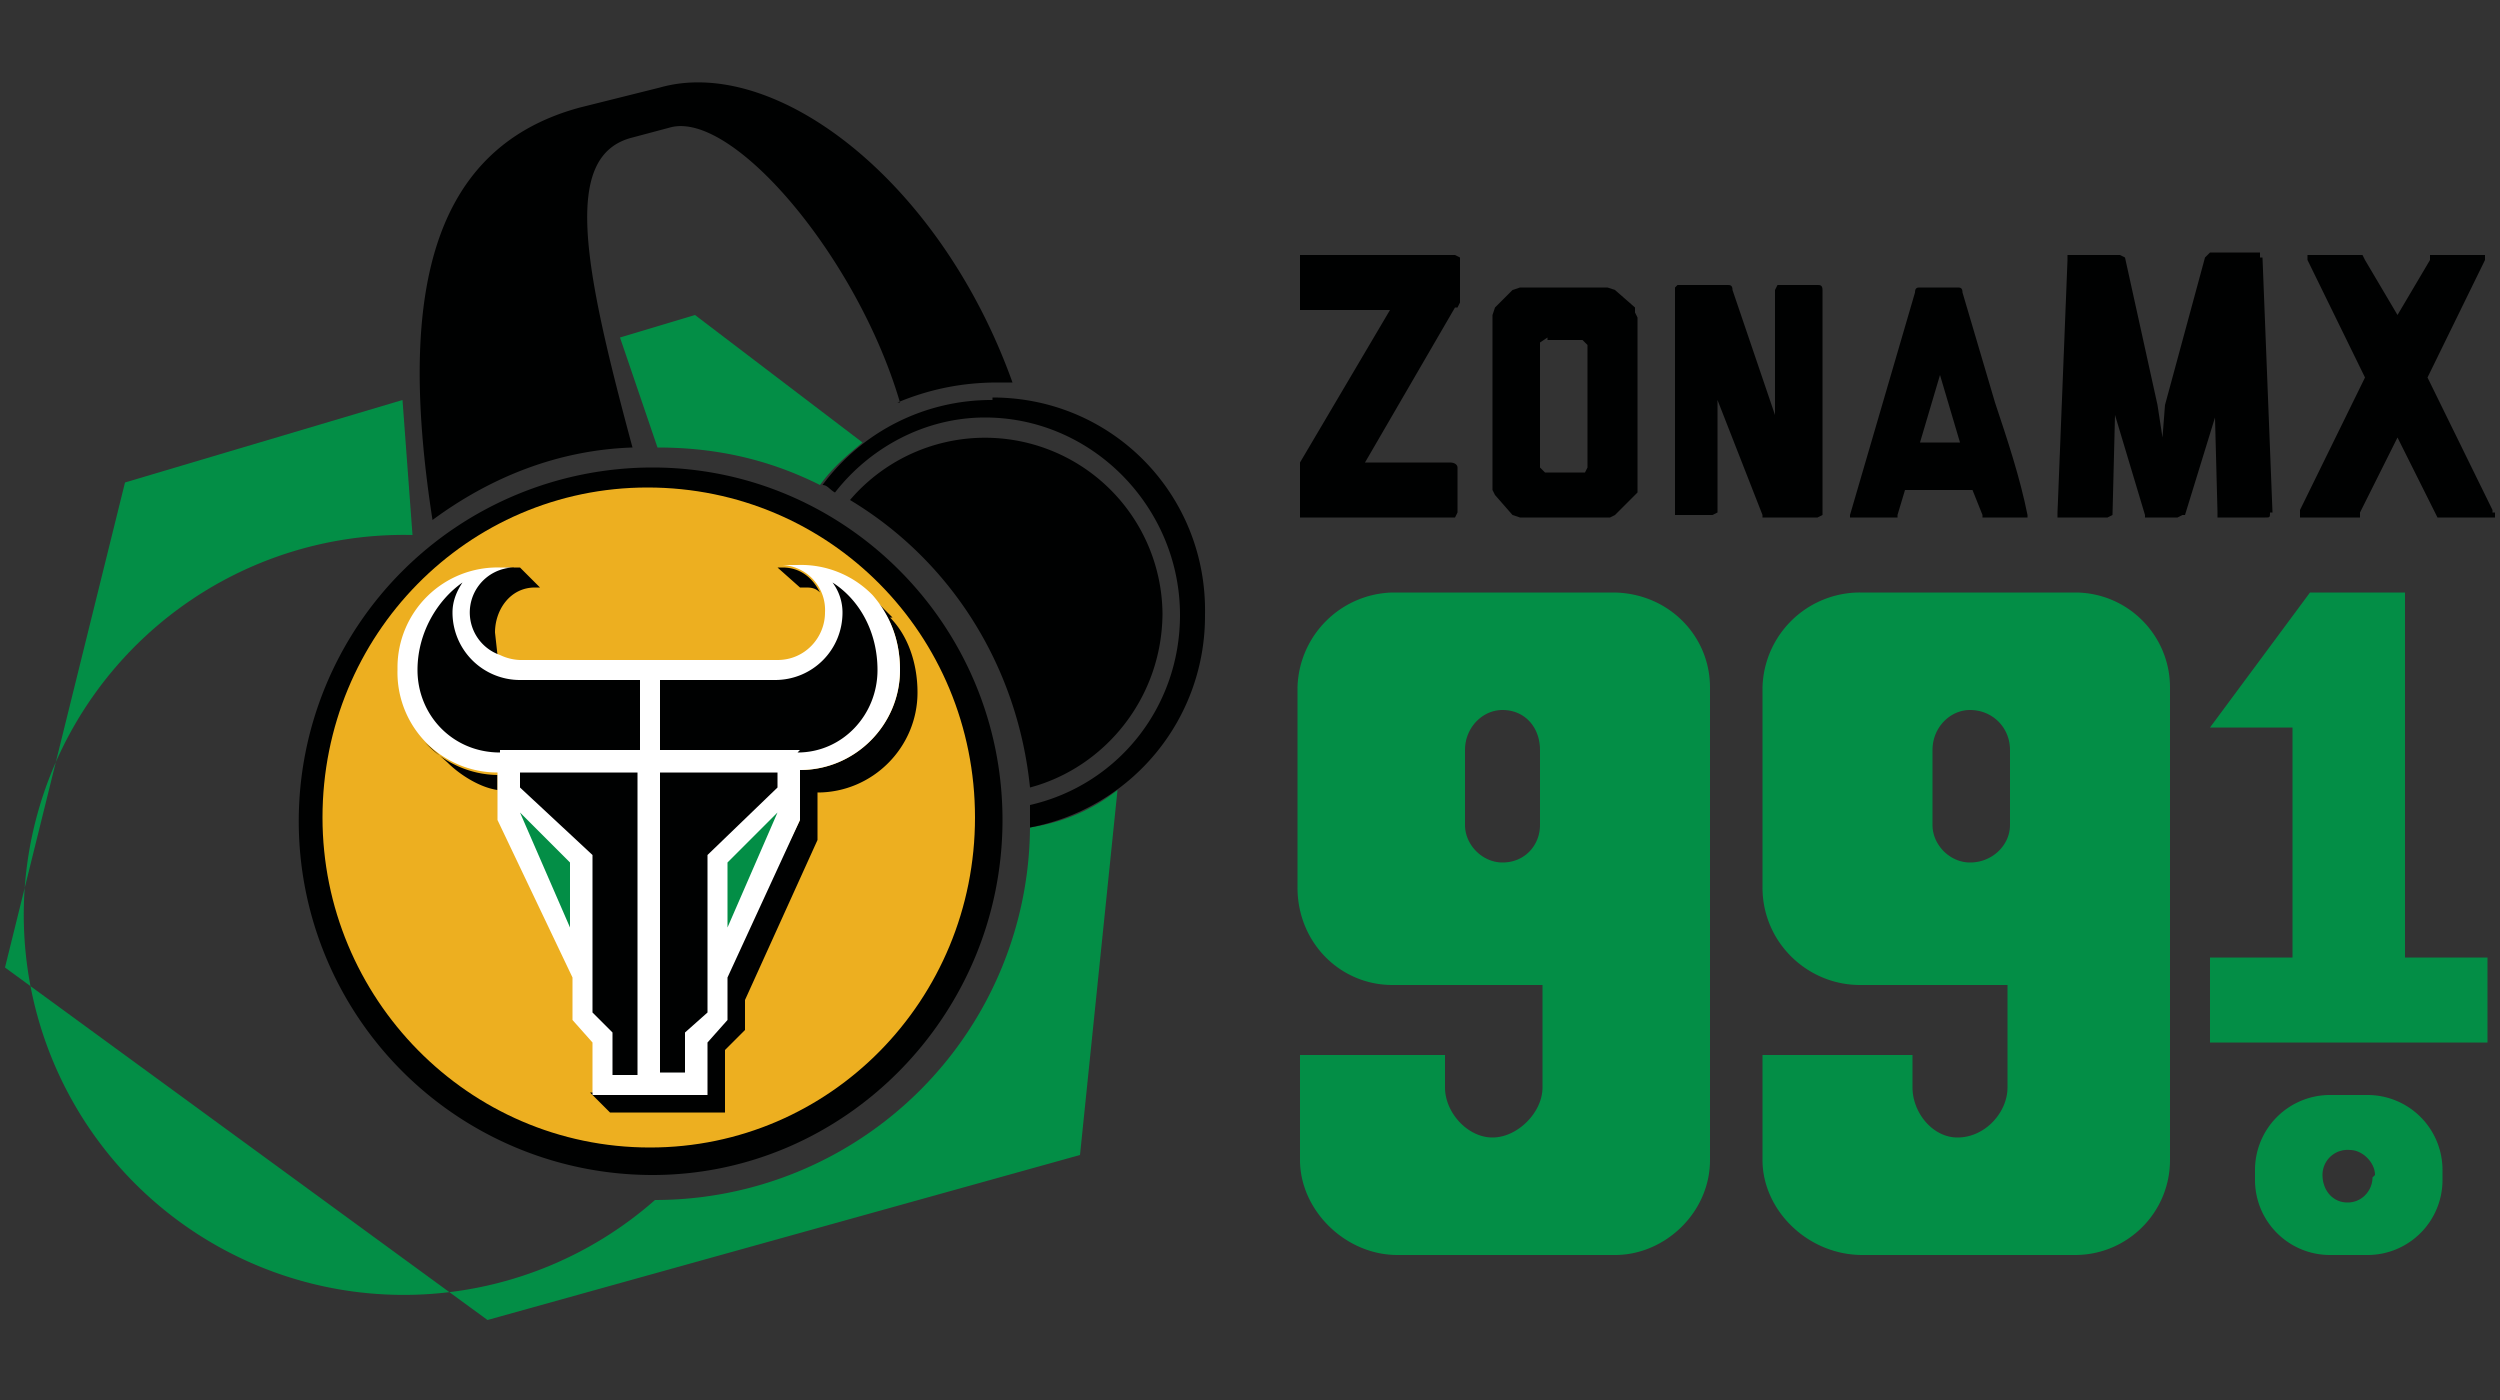 <svg width="100" height="56" xmlns="http://www.w3.org/2000/svg"><rect width="100%" height="100%" fill="#333333" stroke="none"/><g fill="none" fill-rule="evenodd"><path d="M32.8 19.4c-2-1-4.1-1.5-6.5-1.5l-1.5-4.4 3-.9 6.7 5.1c-.6.5-1.2 1-1.7 1.7zM41.2 33a15 15 0 0 1-15 15 15.2 15.2 0 1 1-9.7-26.6l-.4-5.4L5 19.3.2 38.7l19.3 14.1 23.7-6.6 1.5-14.6c-1 .8-2.2 1.3-3.5 1.5z" fill="#038E46" fill-rule="nonzero"/><path d="M36 16.1c-1.7-5.8-6.7-11.7-9.2-11l-1.5.4c-2.8.7-2 5 0 12.4-3 .1-5.7 1.2-8 2.9C16 12.4 16.9 6 23.2 4.3l3.2-.8C31 2.2 37.6 7.2 40.5 15.3h-.6c-1.5 0-2.8.3-4 .8zM39.7 16a8.4 8.4 0 0 0-6.8 3.4c.2 0 .3.2.5.3 1.4-1.8 3.6-3 6-3 4.3 0 7.8 3.6 7.8 7.9 0 3.7-2.5 6.8-6 7.6V33.1a8.6 8.6 0 0 0 7-8.5c.1-4.8-3.7-8.7-8.5-8.7z" fill="#000101" fill-rule="nonzero"/><path d="M46.5 24.6A7.1 7.1 0 0 0 34 20c4 2.4 6.7 6.6 7.2 11.5 3-.8 5.3-3.6 5.3-7z" fill="#000101" fill-rule="nonzero"/><path d="M26.1 18.7a14.1 14.1 0 1 0 0 28.3c7.7 0 14-6.4 14-14.2 0-7.8-6.3-14.1-14-14.1z" fill="#000101" fill-rule="nonzero"/><path d="M39 32.7c0 7.3-5.8 13.2-13 13.2-7.3 0-13.1-6-13.1-13.2 0-7.3 5.8-13.2 13-13.2 7.3 0 13.1 5.9 13.1 13.2z" fill="#EDAF20"/><path d="M19.8 25.3l.1.9a1.8 1.8 0 0 1 .7-3.5h.2l.8.8h-.2c-1 0-1.6.9-1.6 1.8zM32.2 23.5c.2 0 .4 0 .6.2-.3-.6-.8-1-1.5-1h-.2l.9.8h.2zM35.7 24.7l-.8-.8c.7.7 1.1 1.7 1.1 2.9 0 2.2-1.8 4-4 4v2L29 39v1.7l-.8.9v2.1h-4.6l.8.8H29V42l.8-.8V40l2.9-6.4v-1.9c2.2 0 4-1.8 4-4 0-1.2-.4-2.3-1.1-3zM17 29.7l.9.8c.5.5 1.3 1 2 1.1V31a4 4 0 0 1-2.8-1.2z" fill="#000101" fill-rule="nonzero"/><path d="M15.9 26.8a4 4 0 0 0 4 4.1v1.9l3 6.3v1.7l.8.9v2.1h4.6v-2.1l.8-.9v-1.7l2.9-6.3v-2c2.2 0 4-1.8 4-4 0-1.2-.4-2.2-1.1-3a4 4 0 0 0-3-1.2h-.8.2a1.8 1.8 0 0 1 1.7 1.9c0 1-.8 1.9-1.9 1.9H20.8a2 2 0 0 1-.8-.2 1.8 1.8 0 0 1 .6-3.5h.2-.8a4 4 0 0 0-4.1 4z" fill="#FFF"/><path d="M32 30h-5.6v-2.8H31c1.5 0 2.7-1.2 2.7-2.7a2 2 0 0 0-.4-1.2c1.1.7 1.8 2 1.8 3.5 0 1.8-1.4 3.3-3.2 3.3zm-12 0h5.6v-2.8h-4.8a2.7 2.7 0 0 1-2.7-2.7c0-.5.2-.9.4-1.2-1 .7-1.8 2-1.8 3.5 0 1.8 1.4 3.3 3.3 3.3zm8.3 4.2l2.8-2.7v-.6h-4.7v12h1v-1.6l.9-.8v-6.3zm-4.6 6.3l.8.8V43h1V30.9h-4.7v.6l2.9 2.7v6.3z" fill="#000101" fill-rule="nonzero"/><path d="M29.1 37v-2.5l2-2-2 4.6zm-6.3 0v-2.5l-2-2 2 4.6zM97.7 46.8v.4a3 3 0 0 1-3 3h-1.5a3 3 0 0 1-3-3v-.4a3 3 0 0 1 3-3h1.5a3 3 0 0 1 3 3zM95 47c0-.5-.5-1-1-1a1 1 0 0 0-1.1 1c0 .6.4 1.1 1 1.1s1-.5 1-1z" fill="#038E46" fill-rule="nonzero"/><path fill="#038E46" d="M96.2 23.7h-3.8l-4 5.4h3.3v9.2h-3.3v3.4h11.1v-3.4h-3.3z"/><path d="M64.4 23.7h-8.7a3.9 3.9 0 0 0-3.8 3.8v8c0 2.2 1.7 3.9 3.8 3.9h6v4.1c0 1-1 2-2 2s-1.9-1-1.9-2v-1.3H52v4.2c0 2 1.8 3.8 3.9 3.8h8.7c2 0 3.8-1.7 3.8-3.8V27.5c0-2.1-1.7-3.8-3.9-3.8zM61.6 33c0 .8-.6 1.5-1.5 1.5-.8 0-1.5-.7-1.5-1.5V30c0-.9.7-1.6 1.5-1.6.9 0 1.5.7 1.5 1.6v3zM83 23.7h-8.6a3.9 3.9 0 0 0-3.9 3.8v8c0 2.2 1.8 3.9 3.9 3.9h5.9v4.1c0 1-.9 2-2 2-1 0-1.8-1-1.8-2v-1.3h-6v4.2c0 2 1.8 3.8 4 3.8H83c2.1 0 3.8-1.7 3.8-3.8V27.5c0-2.1-1.7-3.8-3.8-3.8zM80.4 33c0 .8-.7 1.5-1.6 1.5-.8 0-1.5-.7-1.5-1.5V30c0-.9.7-1.6 1.5-1.6.9 0 1.6.7 1.6 1.6v3z" fill="#038E46" fill-rule="nonzero"/><path d="M58.2 12.3l-3.6 6.2H58c.2 0 .3.1.3.2v1.8l-.1.2H52 52v-2-.2l3.6-6.1h-3.4-.2v-2.1-.1h6.2l.2.1v1.8l-.1.2z" fill="#000101"/><path d="M65.5 19.5v.2l-.1.1-.8.8-.2.1h-3.5-.1l-.3-.1-.7-.8-.1-.2v-6.9-.1l.1-.3.7-.7.3-.1h3.5l.3.1.8.7v.2l.1.2v6.8zm-3.6-6l-.3.2V18.7l.2.2h1.6l.1-.2v-4.8-.1l-.2-.2h-1.4z" fill="#000101" fill-rule="nonzero"/><path d="M72.9 11.7v8.9l-.2.1h-2.2v-.1L68.7 16v4.5l-.2.1H67 67v-9.1l.1-.1h2c.1 0 .2 0 .2.2l1.7 5v.2-5.2l.1-.2H72.7c.1 0 .2 0 .2.2z" fill="#000101"/><path d="M78.5 11.7l1.3 4.4c.5 1.5 1 3 1.3 4.5v.1h-1.7-.1v-.1l-.4-1h-2.7l-.3 1v.1h-1.7-.2v-.1l2.6-8.9c0-.2.1-.2.2-.2h1.5c.1 0 .2 0 .2.2zm-.1 6l-.8-2.7-.8 2.7h1.6z" fill="#000101" fill-rule="nonzero"/><path d="M90.8 20.5c0 .2 0 .2-.2.2h-1.8-.1v-.2l-.1-3.8-1.2 3.9h-.1l-.2.1H86h-.2v-.1l-1.2-4-.1 4-.2.1h-1.8-.2v-.2l.4-10.1v-.2h2.1l.2.1 1.3 5.9.2 1.3.1-1.3 1.6-5.9.2-.2h2v.2h.1l.4 10.2zM99.8 20.5v.2h-2.2-.1l-.1-.2-1.5-3-1.5 3v.2H92.1 92v-.2-.1l2.6-5.3-2.3-4.7v-.2h2.2l.1.2 1.3 2.2 1.3-2.2v-.2h2.2v.2l-2.3 4.7 2.6 5.3v.1z" fill="#000101"/></g></svg>